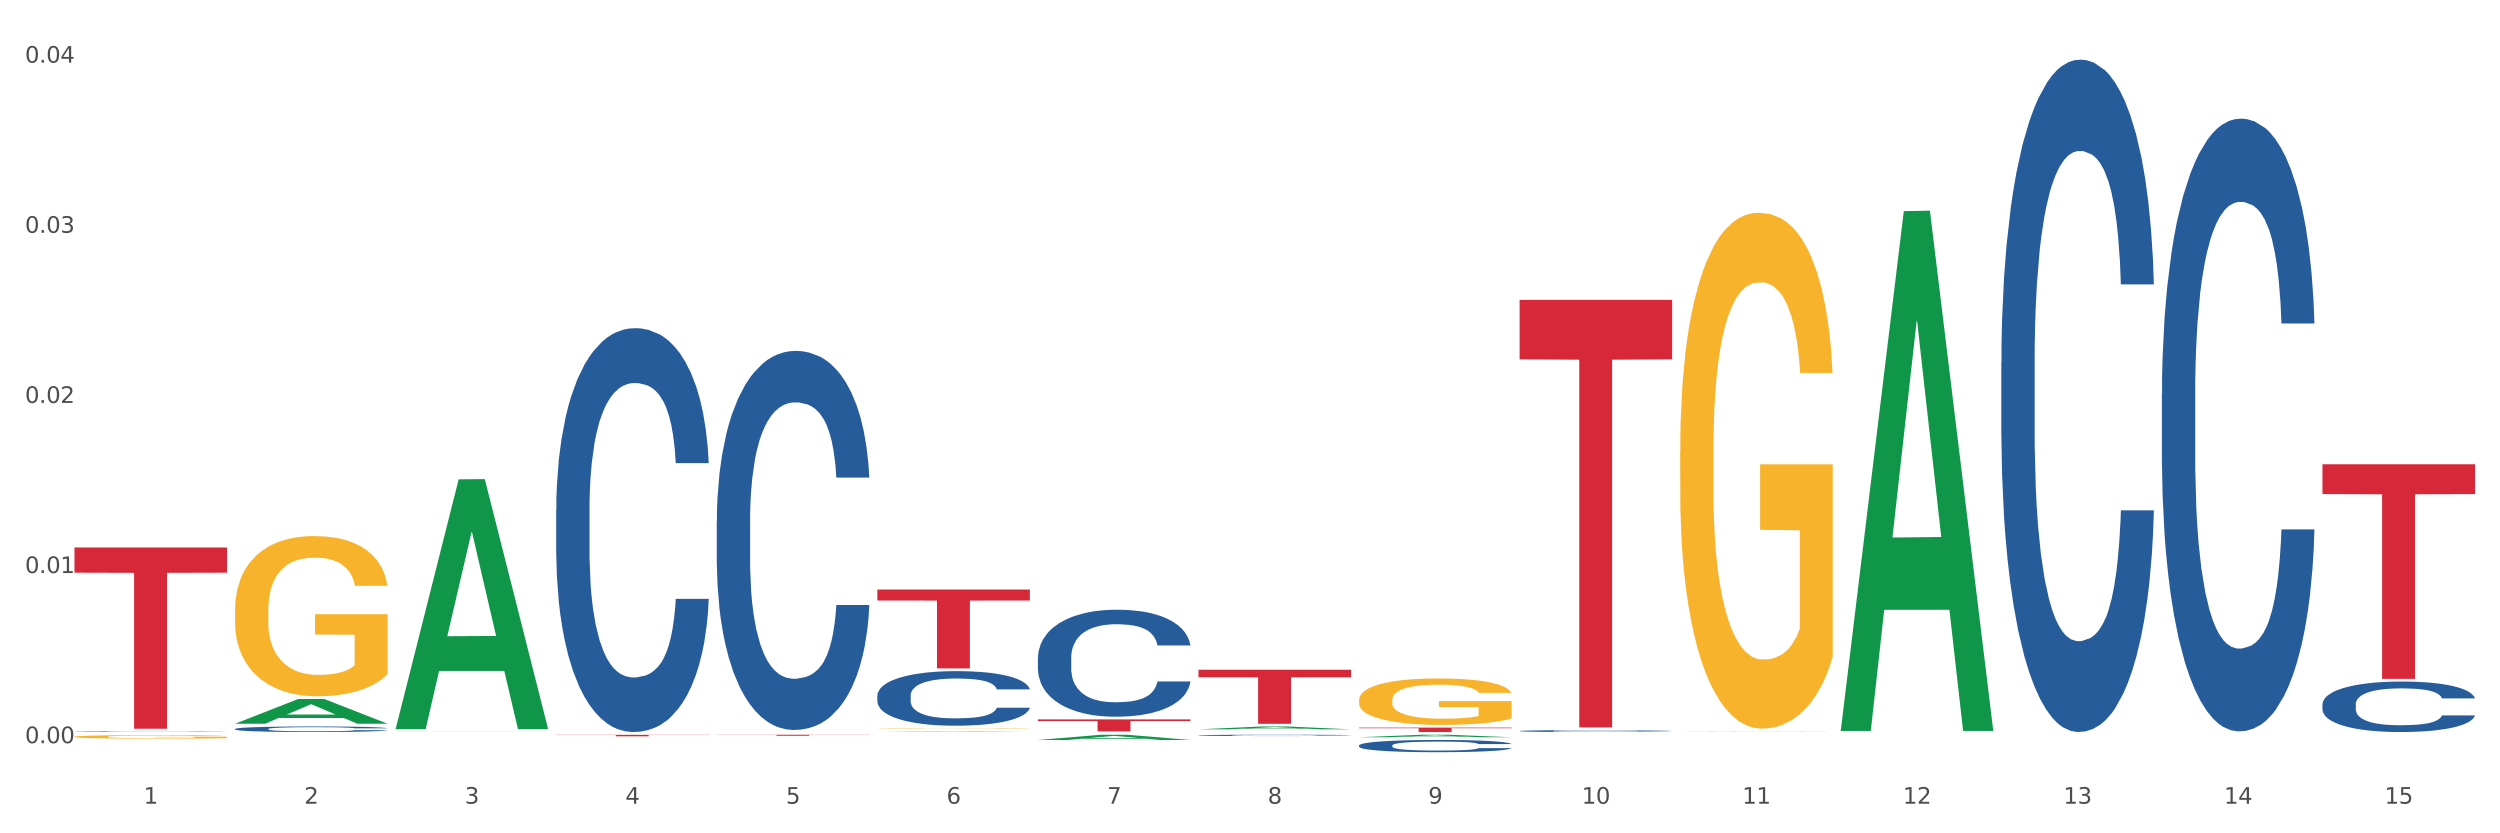 <?xml version="1.0" encoding="utf-8" standalone="no"?>
<!DOCTYPE svg PUBLIC "-//W3C//DTD SVG 1.1//EN"
  "http://www.w3.org/Graphics/SVG/1.1/DTD/svg11.dtd">
<svg xmlns:xlink="http://www.w3.org/1999/xlink" width="1080pt" height="360pt" viewBox="0 0 1080 360" xmlns="http://www.w3.org/2000/svg" version="1.1">
 <rect x="0" y="0" width="1080" height="360" fill="#333333" stroke="none"/>
 <defs>
  <style type="text/css">*{stroke-linejoin: round; stroke-linecap: butt}</style>
 </defs>
 <g id="figure_1">
  <g id="patch_1">
   <path d="M 0 360 
L 1080 360 
L 1080 0 
L 0 0 
z
" style="fill: #ffffff; stroke: #ffffff; stroke-linejoin: miter"/>
  </g>
  <g id="axes_1">
   <g id="matplotlib.axis_1">
    <g id="xtick_1">
     <g id="text_1">
      <!-- 1 -->
      <g style="fill: #4d4d4d" transform="translate(62.07 347.204) scale(0.096 -0.096)">
       <defs>
        <path id="DejaVuSans-31" d="M 794 531 
L 1825 531 
L 1825 4091 
L 703 3866 
L 703 4441 
L 1819 4666 
L 2450 4666 
L 2450 531 
L 3481 531 
L 3481 0 
L 794 0 
L 794 531 
z
" transform="scale(0.016)"/>
       </defs>
       <use xlink:href="#DejaVuSans-31"/>
      </g>
     </g>
    </g>
    <g id="xtick_2">
     <g id="text_2">
      <!-- 2 -->
      <g style="fill: #4d4d4d" transform="translate(131.436 347.204) scale(0.096 -0.096)">
       <defs>
        <path id="DejaVuSans-32" d="M 1228 531 
L 3431 531 
L 3431 0 
L 469 0 
L 469 531 
Q 828 903 1448 1529 
Q 2069 2156 2228 2338 
Q 2531 2678 2651 2914 
Q 2772 3150 2772 3378 
Q 2772 3750 2511 3984 
Q 2250 4219 1831 4219 
Q 1534 4219 1204 4116 
Q 875 4013 500 3803 
L 500 4441 
Q 881 4594 1212 4672 
Q 1544 4750 1819 4750 
Q 2544 4750 2975 4387 
Q 3406 4025 3406 3419 
Q 3406 3131 3298 2873 
Q 3191 2616 2906 2266 
Q 2828 2175 2409 1742 
Q 1991 1309 1228 531 
z
" transform="scale(0.016)"/>
       </defs>
       <use xlink:href="#DejaVuSans-32"/>
      </g>
     </g>
    </g>
    <g id="xtick_3">
     <g id="text_3">
      <!-- 3 -->
      <g style="fill: #4d4d4d" transform="translate(200.802 347.204) scale(0.096 -0.096)">
       <defs>
        <path id="DejaVuSans-33" d="M 2597 2516 
Q 3050 2419 3304 2112 
Q 3559 1806 3559 1356 
Q 3559 666 3084 287 
Q 2609 -91 1734 -91 
Q 1441 -91 1130 -33 
Q 819 25 488 141 
L 488 750 
Q 750 597 1062 519 
Q 1375 441 1716 441 
Q 2309 441 2620 675 
Q 2931 909 2931 1356 
Q 2931 1769 2642 2001 
Q 2353 2234 1838 2234 
L 1294 2234 
L 1294 2753 
L 1863 2753 
Q 2328 2753 2575 2939 
Q 2822 3125 2822 3475 
Q 2822 3834 2567 4026 
Q 2313 4219 1838 4219 
Q 1578 4219 1281 4162 
Q 984 4106 628 3988 
L 628 4550 
Q 988 4650 1302 4700 
Q 1616 4750 1894 4750 
Q 2613 4750 3031 4423 
Q 3450 4097 3450 3541 
Q 3450 3153 3228 2886 
Q 3006 2619 2597 2516 
z
" transform="scale(0.016)"/>
       </defs>
       <use xlink:href="#DejaVuSans-33"/>
      </g>
     </g>
    </g>
    <g id="xtick_4">
     <g id="text_4">
      <!-- 4 -->
      <g style="fill: #4d4d4d" transform="translate(270.169 347.204) scale(0.096 -0.096)">
       <defs>
        <path id="DejaVuSans-34" d="M 2419 4116 
L 825 1625 
L 2419 1625 
L 2419 4116 
z
M 2253 4666 
L 3047 4666 
L 3047 1625 
L 3713 1625 
L 3713 1100 
L 3047 1100 
L 3047 0 
L 2419 0 
L 2419 1100 
L 313 1100 
L 313 1709 
L 2253 4666 
z
" transform="scale(0.016)"/>
       </defs>
       <use xlink:href="#DejaVuSans-34"/>
      </g>
     </g>
    </g>
    <g id="xtick_5">
     <g id="text_5">
      <!-- 5 -->
      <g style="fill: #4d4d4d" transform="translate(339.535 347.204) scale(0.096 -0.096)">
       <defs>
        <path id="DejaVuSans-35" d="M 691 4666 
L 3169 4666 
L 3169 4134 
L 1269 4134 
L 1269 2991 
Q 1406 3038 1543 3061 
Q 1681 3084 1819 3084 
Q 2600 3084 3056 2656 
Q 3513 2228 3513 1497 
Q 3513 744 3044 326 
Q 2575 -91 1722 -91 
Q 1428 -91 1123 -41 
Q 819 9 494 109 
L 494 744 
Q 775 591 1075 516 
Q 1375 441 1709 441 
Q 2250 441 2565 725 
Q 2881 1009 2881 1497 
Q 2881 1984 2565 2268 
Q 2250 2553 1709 2553 
Q 1456 2553 1204 2497 
Q 953 2441 691 2322 
L 691 4666 
z
" transform="scale(0.016)"/>
       </defs>
       <use xlink:href="#DejaVuSans-35"/>
      </g>
     </g>
    </g>
    <g id="xtick_6">
     <g id="text_6">
      <!-- 6 -->
      <g style="fill: #4d4d4d" transform="translate(408.901 347.204) scale(0.096 -0.096)">
       <defs>
        <path id="DejaVuSans-36" d="M 2113 2584 
Q 1688 2584 1439 2293 
Q 1191 2003 1191 1497 
Q 1191 994 1439 701 
Q 1688 409 2113 409 
Q 2538 409 2786 701 
Q 3034 994 3034 1497 
Q 3034 2003 2786 2293 
Q 2538 2584 2113 2584 
z
M 3366 4563 
L 3366 3988 
Q 3128 4100 2886 4159 
Q 2644 4219 2406 4219 
Q 1781 4219 1451 3797 
Q 1122 3375 1075 2522 
Q 1259 2794 1537 2939 
Q 1816 3084 2150 3084 
Q 2853 3084 3261 2657 
Q 3669 2231 3669 1497 
Q 3669 778 3244 343 
Q 2819 -91 2113 -91 
Q 1303 -91 875 529 
Q 447 1150 447 2328 
Q 447 3434 972 4092 
Q 1497 4750 2381 4750 
Q 2619 4750 2861 4703 
Q 3103 4656 3366 4563 
z
" transform="scale(0.016)"/>
       </defs>
       <use xlink:href="#DejaVuSans-36"/>
      </g>
     </g>
    </g>
    <g id="xtick_7">
     <g id="text_7">
      <!-- 7 -->
      <g style="fill: #4d4d4d" transform="translate(478.267 347.204) scale(0.096 -0.096)">
       <defs>
        <path id="DejaVuSans-37" d="M 525 4666 
L 3525 4666 
L 3525 4397 
L 1831 0 
L 1172 0 
L 2766 4134 
L 525 4134 
L 525 4666 
z
" transform="scale(0.016)"/>
       </defs>
       <use xlink:href="#DejaVuSans-37"/>
      </g>
     </g>
    </g>
    <g id="xtick_8">
     <g id="text_8">
      <!-- 8 -->
      <g style="fill: #4d4d4d" transform="translate(547.634 347.204) scale(0.096 -0.096)">
       <defs>
        <path id="DejaVuSans-38" d="M 2034 2216 
Q 1584 2216 1326 1975 
Q 1069 1734 1069 1313 
Q 1069 891 1326 650 
Q 1584 409 2034 409 
Q 2484 409 2743 651 
Q 3003 894 3003 1313 
Q 3003 1734 2745 1975 
Q 2488 2216 2034 2216 
z
M 1403 2484 
Q 997 2584 770 2862 
Q 544 3141 544 3541 
Q 544 4100 942 4425 
Q 1341 4750 2034 4750 
Q 2731 4750 3128 4425 
Q 3525 4100 3525 3541 
Q 3525 3141 3298 2862 
Q 3072 2584 2669 2484 
Q 3125 2378 3379 2068 
Q 3634 1759 3634 1313 
Q 3634 634 3220 271 
Q 2806 -91 2034 -91 
Q 1263 -91 848 271 
Q 434 634 434 1313 
Q 434 1759 690 2068 
Q 947 2378 1403 2484 
z
M 1172 3481 
Q 1172 3119 1398 2916 
Q 1625 2713 2034 2713 
Q 2441 2713 2670 2916 
Q 2900 3119 2900 3481 
Q 2900 3844 2670 4047 
Q 2441 4250 2034 4250 
Q 1625 4250 1398 4047 
Q 1172 3844 1172 3481 
z
" transform="scale(0.016)"/>
       </defs>
       <use xlink:href="#DejaVuSans-38"/>
      </g>
     </g>
    </g>
    <g id="xtick_9">
     <g id="text_9">
      <!-- 9 -->
      <g style="fill: #4d4d4d" transform="translate(617 347.204) scale(0.096 -0.096)">
       <defs>
        <path id="DejaVuSans-39" d="M 703 97 
L 703 672 
Q 941 559 1184 500 
Q 1428 441 1663 441 
Q 2288 441 2617 861 
Q 2947 1281 2994 2138 
Q 2813 1869 2534 1725 
Q 2256 1581 1919 1581 
Q 1219 1581 811 2004 
Q 403 2428 403 3163 
Q 403 3881 828 4315 
Q 1253 4750 1959 4750 
Q 2769 4750 3195 4129 
Q 3622 3509 3622 2328 
Q 3622 1225 3098 567 
Q 2575 -91 1691 -91 
Q 1453 -91 1209 -44 
Q 966 3 703 97 
z
M 1959 2075 
Q 2384 2075 2632 2365 
Q 2881 2656 2881 3163 
Q 2881 3666 2632 3958 
Q 2384 4250 1959 4250 
Q 1534 4250 1286 3958 
Q 1038 3666 1038 3163 
Q 1038 2656 1286 2365 
Q 1534 2075 1959 2075 
z
" transform="scale(0.016)"/>
       </defs>
       <use xlink:href="#DejaVuSans-39"/>
      </g>
     </g>
    </g>
    <g id="xtick_10">
     <g id="text_10">
      <!-- 10 -->
      <g style="fill: #4d4d4d" transform="translate(683.312 347.204) scale(0.096 -0.096)">
       <defs>
        <path id="DejaVuSans-30" d="M 2034 4250 
Q 1547 4250 1301 3770 
Q 1056 3291 1056 2328 
Q 1056 1369 1301 889 
Q 1547 409 2034 409 
Q 2525 409 2770 889 
Q 3016 1369 3016 2328 
Q 3016 3291 2770 3770 
Q 2525 4250 2034 4250 
z
M 2034 4750 
Q 2819 4750 3233 4129 
Q 3647 3509 3647 2328 
Q 3647 1150 3233 529 
Q 2819 -91 2034 -91 
Q 1250 -91 836 529 
Q 422 1150 422 2328 
Q 422 3509 836 4129 
Q 1250 4750 2034 4750 
z
" transform="scale(0.016)"/>
       </defs>
       <use xlink:href="#DejaVuSans-31"/>
       <use xlink:href="#DejaVuSans-30" transform="translate(63.623 0)"/>
      </g>
     </g>
    </g>
    <g id="xtick_11">
     <g id="text_11">
      <!-- 11 -->
      <g style="fill: #4d4d4d" transform="translate(752.678 347.204) scale(0.096 -0.096)">
       <use xlink:href="#DejaVuSans-31"/>
       <use xlink:href="#DejaVuSans-31" transform="translate(63.623 0)"/>
      </g>
     </g>
    </g>
    <g id="xtick_12">
     <g id="text_12">
      <!-- 12 -->
      <g style="fill: #4d4d4d" transform="translate(822.044 347.204) scale(0.096 -0.096)">
       <use xlink:href="#DejaVuSans-31"/>
       <use xlink:href="#DejaVuSans-32" transform="translate(63.623 0)"/>
      </g>
     </g>
    </g>
    <g id="xtick_13">
     <g id="text_13">
      <!-- 13 -->
      <g style="fill: #4d4d4d" transform="translate(891.411 347.204) scale(0.096 -0.096)">
       <use xlink:href="#DejaVuSans-31"/>
       <use xlink:href="#DejaVuSans-33" transform="translate(63.623 0)"/>
      </g>
     </g>
    </g>
    <g id="xtick_14">
     <g id="text_14">
      <!-- 14 -->
      <g style="fill: #4d4d4d" transform="translate(960.777 347.204) scale(0.096 -0.096)">
       <use xlink:href="#DejaVuSans-31"/>
       <use xlink:href="#DejaVuSans-34" transform="translate(63.623 0)"/>
      </g>
     </g>
    </g>
    <g id="xtick_15">
     <g id="text_15">
      <!-- 15 -->
      <g style="fill: #4d4d4d" transform="translate(1030.143 347.204) scale(0.096 -0.096)">
       <use xlink:href="#DejaVuSans-31"/>
       <use xlink:href="#DejaVuSans-35" transform="translate(63.623 0)"/>
      </g>
     </g>
    </g>
    <g id="xtick_16"/>
    <g id="xtick_17"/>
    <g id="xtick_18"/>
    <g id="xtick_19"/>
    <g id="xtick_20"/>
    <g id="xtick_21"/>
    <g id="xtick_22"/>
    <g id="xtick_23"/>
    <g id="xtick_24"/>
    <g id="xtick_25"/>
    <g id="xtick_26"/>
    <g id="xtick_27"/>
    <g id="xtick_28"/>
    <g id="xtick_29"/>
   </g>
   <g id="matplotlib.axis_2">
    <g id="ytick_1">
     <g id="text_16">
      <!-- 0.00 -->
      <g style="fill: #4d4d4d" transform="translate(10.8 321.052) scale(0.096 -0.096)">
       <defs>
        <path id="DejaVuSans-2e" d="M 684 794 
L 1344 794 
L 1344 0 
L 684 0 
L 684 794 
z
" transform="scale(0.016)"/>
       </defs>
       <use xlink:href="#DejaVuSans-30"/>
       <use xlink:href="#DejaVuSans-2e" transform="translate(63.623 0)"/>
       <use xlink:href="#DejaVuSans-30" transform="translate(95.41 0)"/>
       <use xlink:href="#DejaVuSans-30" transform="translate(159.033 0)"/>
      </g>
     </g>
    </g>
    <g id="ytick_2">
     <g id="text_17">
      <!-- 0.01 -->
      <g style="fill: #4d4d4d" transform="translate(10.8 247.558) scale(0.096 -0.096)">
       <use xlink:href="#DejaVuSans-30"/>
       <use xlink:href="#DejaVuSans-2e" transform="translate(63.623 0)"/>
       <use xlink:href="#DejaVuSans-30" transform="translate(95.41 0)"/>
       <use xlink:href="#DejaVuSans-31" transform="translate(159.033 0)"/>
      </g>
     </g>
    </g>
    <g id="ytick_3">
     <g id="text_18">
      <!-- 0.02 -->
      <g style="fill: #4d4d4d" transform="translate(10.8 174.065) scale(0.096 -0.096)">
       <use xlink:href="#DejaVuSans-30"/>
       <use xlink:href="#DejaVuSans-2e" transform="translate(63.623 0)"/>
       <use xlink:href="#DejaVuSans-30" transform="translate(95.41 0)"/>
       <use xlink:href="#DejaVuSans-32" transform="translate(159.033 0)"/>
      </g>
     </g>
    </g>
    <g id="ytick_4">
     <g id="text_19">
      <!-- 0.03 -->
      <g style="fill: #4d4d4d" transform="translate(10.8 100.572) scale(0.096 -0.096)">
       <use xlink:href="#DejaVuSans-30"/>
       <use xlink:href="#DejaVuSans-2e" transform="translate(63.623 0)"/>
       <use xlink:href="#DejaVuSans-30" transform="translate(95.41 0)"/>
       <use xlink:href="#DejaVuSans-33" transform="translate(159.033 0)"/>
      </g>
     </g>
    </g>
    <g id="ytick_5">
     <g id="text_20">
      <!-- 0.04 -->
      <g style="fill: #4d4d4d" transform="translate(10.8 27.078) scale(0.096 -0.096)">
       <use xlink:href="#DejaVuSans-30"/>
       <use xlink:href="#DejaVuSans-2e" transform="translate(63.623 0)"/>
       <use xlink:href="#DejaVuSans-30" transform="translate(95.41 0)"/>
       <use xlink:href="#DejaVuSans-34" transform="translate(159.033 0)"/>
      </g>
     </g>
    </g>
    <g id="ytick_6"/>
    <g id="ytick_7"/>
    <g id="ytick_8"/>
    <g id="ytick_9"/>
   </g>
   <g id="PolyCollection_1">
    <path d="M 101.541 312.643 
L 101.609 312.633 
L 128.784 301.98 
L 140.061 301.97 
L 167.439 312.663 
L 154.395 312.663 
L 148.485 310.173 
L 120.427 310.173 
L 120.224 310.213 
L 114.517 312.663 
L 101.541 312.663 
L 101.541 312.643 
L 123.96 308.687 
L 144.952 308.677 
L 134.558 304.249 
L 134.422 304.229 
L 134.286 304.259 
L 123.892 308.677 
L 123.96 308.687 
L 101.541 312.643 
z
" clip-path="url(#p6f47a753f7)" style="fill: #109648"/>
    <path d="M 587.105 314.326 
L 653.003 314.326 
L 653.003 314.592 
L 627.081 314.593 
L 627.081 316.238 
L 612.871 316.238 
L 612.871 314.593 
L 587.105 314.592 
L 587.105 314.328 
L 587.105 314.326 
z
" clip-path="url(#p6f47a753f7)" style="fill: #d62839"/>
    <path d="M 517.739 289.333 
L 583.636 289.333 
L 583.636 292.577 
L 557.715 292.599 
L 557.715 312.676 
L 543.504 312.676 
L 543.504 292.599 
L 517.739 292.577 
L 517.739 289.355 
L 517.739 289.333 
z
" clip-path="url(#p6f47a753f7)" style="fill: #d62839"/>
    <path d="M 448.372 310.783 
L 514.27 310.783 
L 514.27 311.503 
L 488.348 311.508 
L 488.348 315.965 
L 474.138 315.965 
L 474.138 311.508 
L 448.372 311.503 
L 448.372 310.788 
L 448.372 310.783 
z
" clip-path="url(#p6f47a753f7)" style="fill: #d62839"/>
    <path d="M 379.006 254.683 
L 444.904 254.683 
L 444.904 259.419 
L 418.982 259.451 
L 418.982 288.762 
L 404.772 288.762 
L 404.772 259.451 
L 379.006 259.419 
L 379.006 254.715 
L 379.006 254.683 
z
" clip-path="url(#p6f47a753f7)" style="fill: #d62839"/>
    <path d="M 309.64 317.404 
L 375.538 317.404 
L 375.538 317.467 
L 349.616 317.467 
L 349.616 317.852 
L 335.406 317.852 
L 335.406 317.467 
L 309.64 317.467 
L 309.64 317.405 
L 309.64 317.404 
z
" clip-path="url(#p6f47a753f7)" style="fill: #d62839"/>
    <path d="M 240.274 317.449 
L 306.172 317.449 
L 306.172 317.538 
L 280.25 317.539 
L 280.25 318.088 
L 266.039 318.088 
L 266.039 317.539 
L 240.274 317.538 
L 240.274 317.45 
L 240.274 317.449 
z
" clip-path="url(#p6f47a753f7)" style="fill: #d62839"/>
    <path d="M 32.175 236.512 
L 98.073 236.512 
L 98.073 247.394 
L 72.151 247.467 
L 72.151 314.818 
L 57.941 314.818 
L 57.941 247.467 
L 32.175 247.394 
L 32.175 236.585 
L 32.175 236.512 
z
" clip-path="url(#p6f47a753f7)" style="fill: #d62839"/>
    <path d="M 32.175 316.098 
L 32.253 316.098 
L 32.253 316.092 
L 32.487 316.083 
L 33.343 316.067 
L 34.434 316.054 
L 36.303 316.04 
L 37.316 316.034 
L 38.64 316.027 
L 41.366 316.016 
L 44.482 316.007 
L 46.663 316.002 
L 48.299 315.999 
L 51.96 315.993 
L 54.063 315.991 
L 56.244 315.988 
L 58.114 315.987 
L 61.229 315.985 
L 63.722 315.985 
L 66.604 315.985 
L 69.019 315.985 
L 72.212 315.986 
L 76.886 315.988 
L 78.677 315.99 
L 81.092 315.993 
L 83.585 315.997 
L 85.61 316 
L 87.947 316.006 
L 90.361 316.013 
L 92.698 316.021 
L 94.334 316.029 
L 95.658 316.038 
L 96.827 316.048 
L 97.683 316.06 
L 98.073 316.069 
L 83.818 316.069 
L 83.429 316.061 
L 82.65 316.051 
L 81.871 316.045 
L 81.014 316.04 
L 79.69 316.034 
L 78.522 316.031 
L 76.574 316.026 
L 74.783 316.023 
L 73.303 316.022 
L 71.511 316.02 
L 67.694 316.019 
L 64.968 316.019 
L 63.255 316.019 
L 61.151 316.021 
L 59.36 316.022 
L 57.257 316.025 
L 55.621 316.028 
L 53.985 316.032 
L 53.05 316.035 
L 51.648 316.04 
L 50.714 316.044 
L 49.467 316.051 
L 48.766 316.056 
L 47.52 316.069 
L 46.975 316.079 
L 46.741 316.086 
L 46.585 316.093 
L 46.585 316.129 
L 47.053 316.146 
L 47.442 316.153 
L 48.065 316.16 
L 49.234 316.171 
L 50.947 316.181 
L 52.739 316.188 
L 54.219 316.192 
L 55.621 316.195 
L 57.023 316.198 
L 58.737 316.2 
L 60.139 316.202 
L 62.242 316.203 
L 64.734 316.204 
L 66.682 316.204 
L 70.654 316.202 
L 72.446 316.201 
L 74.16 316.2 
L 76.029 316.197 
L 77.509 316.194 
L 78.366 316.192 
L 79.768 316.188 
L 80.858 316.183 
L 81.793 316.178 
L 82.416 316.173 
L 83.117 316.166 
L 83.663 316.159 
L 83.818 316.154 
L 98.073 316.154 
L 97.761 316.163 
L 97.216 316.171 
L 96.126 316.182 
L 95.269 316.188 
L 93.945 316.196 
L 92.542 316.202 
L 90.595 316.209 
L 88.804 316.215 
L 86.934 316.219 
L 84.909 316.223 
L 81.248 316.229 
L 79.924 316.231 
L 77.12 316.233 
L 74.939 316.235 
L 71.745 316.237 
L 68.473 316.238 
L 65.046 316.238 
L 62.008 316.237 
L 58.659 316.236 
L 56.556 316.235 
L 54.219 316.233 
L 51.493 316.229 
L 48.922 316.225 
L 46.507 316.221 
L 44.248 316.215 
L 42.145 316.209 
L 39.419 316.199 
L 37.394 316.19 
L 35.914 316.181 
L 34.901 316.173 
L 33.889 316.163 
L 33.343 316.157 
L 32.487 316.14 
L 32.175 316.125 
L 32.175 316.098 
z
" clip-path="url(#p6f47a753f7)" style="fill: #255c99"/>
    <path d="M 101.541 314.912 
L 101.619 314.91 
L 101.619 314.848 
L 101.853 314.764 
L 102.71 314.61 
L 103.8 314.494 
L 105.67 314.358 
L 106.682 314.3 
L 108.006 314.237 
L 110.733 314.133 
L 113.848 314.045 
L 116.029 313.997 
L 117.665 313.966 
L 121.326 313.911 
L 123.429 313.887 
L 125.61 313.867 
L 127.48 313.854 
L 130.595 313.839 
L 133.088 313.832 
L 135.97 313.83 
L 138.385 313.832 
L 141.578 313.841 
L 146.252 313.867 
L 148.044 313.883 
L 150.458 313.909 
L 152.951 313.944 
L 154.976 313.979 
L 157.313 314.03 
L 159.728 314.096 
L 162.064 314.179 
L 163.7 314.256 
L 165.024 314.338 
L 166.193 314.437 
L 167.05 314.545 
L 167.439 314.635 
L 153.185 314.635 
L 152.795 314.553 
L 152.016 314.465 
L 151.237 314.406 
L 150.38 314.358 
L 149.056 314.303 
L 147.888 314.267 
L 145.941 314.226 
L 144.149 314.199 
L 142.669 314.184 
L 140.877 314.171 
L 137.061 314.157 
L 134.334 314.157 
L 132.621 314.162 
L 130.518 314.173 
L 128.726 314.188 
L 126.623 314.215 
L 124.987 314.243 
L 123.351 314.281 
L 122.417 314.307 
L 121.015 314.355 
L 120.08 314.395 
L 118.834 314.463 
L 118.133 314.512 
L 116.886 314.637 
L 116.341 314.729 
L 116.107 314.793 
L 115.952 314.863 
L 115.952 315.206 
L 116.419 315.36 
L 116.808 315.426 
L 117.431 315.501 
L 118.6 315.598 
L 120.314 315.692 
L 122.105 315.761 
L 123.585 315.802 
L 124.987 315.833 
L 126.389 315.857 
L 128.103 315.879 
L 129.505 315.893 
L 131.608 315.906 
L 134.101 315.912 
L 136.048 315.912 
L 140.021 315.901 
L 141.812 315.89 
L 143.526 315.875 
L 145.395 315.851 
L 146.875 315.824 
L 147.732 315.805 
L 149.134 315.763 
L 150.225 315.719 
L 151.159 315.668 
L 151.783 315.624 
L 152.484 315.558 
L 153.029 315.484 
L 153.185 315.444 
L 167.439 315.444 
L 167.128 315.523 
L 166.582 315.6 
L 165.492 315.703 
L 164.635 315.763 
L 163.311 315.835 
L 161.909 315.897 
L 159.961 315.965 
L 158.17 316.016 
L 156.3 316.06 
L 154.275 316.099 
L 150.614 316.154 
L 149.29 316.17 
L 146.486 316.196 
L 144.305 316.212 
L 141.111 316.227 
L 137.84 316.236 
L 134.412 316.238 
L 131.374 316.233 
L 128.025 316.22 
L 125.922 316.207 
L 123.585 316.187 
L 120.859 316.157 
L 118.288 316.119 
L 115.874 316.075 
L 113.615 316.025 
L 111.512 315.967 
L 108.785 315.873 
L 106.76 315.78 
L 105.28 315.695 
L 104.267 315.622 
L 103.255 315.53 
L 102.71 315.466 
L 101.853 315.312 
L 101.541 315.169 
L 101.541 314.912 
z
" clip-path="url(#p6f47a753f7)" style="fill: #255c99"/>
    <path d="M 170.907 316.204 
L 170.985 316.204 
L 170.985 316.203 
L 171.219 316.201 
L 172.076 316.197 
L 173.166 316.194 
L 175.036 316.19 
L 176.048 316.189 
L 177.373 316.187 
L 180.099 316.185 
L 183.215 316.182 
L 185.396 316.181 
L 187.031 316.18 
L 190.692 316.179 
L 192.796 316.178 
L 194.977 316.178 
L 196.846 316.177 
L 199.962 316.177 
L 202.454 316.177 
L 205.336 316.177 
L 207.751 316.177 
L 210.945 316.177 
L 215.618 316.178 
L 217.41 316.178 
L 219.825 316.179 
L 222.317 316.18 
L 224.342 316.181 
L 226.679 316.182 
L 229.094 316.184 
L 231.431 316.186 
L 233.066 316.188 
L 234.391 316.19 
L 235.559 316.192 
L 236.416 316.195 
L 236.805 316.197 
L 222.551 316.197 
L 222.161 316.195 
L 221.382 316.193 
L 220.604 316.191 
L 219.747 316.19 
L 218.422 316.189 
L 217.254 316.188 
L 215.307 316.187 
L 213.515 316.186 
L 212.035 316.186 
L 210.244 316.186 
L 206.427 316.185 
L 203.701 316.185 
L 201.987 316.185 
L 199.884 316.186 
L 198.092 316.186 
L 195.989 316.187 
L 194.353 316.187 
L 192.718 316.188 
L 191.783 316.189 
L 190.381 316.19 
L 189.446 316.191 
L 188.2 316.193 
L 187.499 316.194 
L 186.252 316.197 
L 185.707 316.2 
L 185.474 316.201 
L 185.318 316.203 
L 185.318 316.212 
L 185.785 316.216 
L 186.175 316.217 
L 186.798 316.219 
L 187.966 316.222 
L 189.68 316.224 
L 191.471 316.226 
L 192.951 316.227 
L 194.353 316.228 
L 195.755 316.228 
L 197.469 316.229 
L 198.871 316.229 
L 200.974 316.229 
L 203.467 316.23 
L 205.414 316.23 
L 209.387 316.229 
L 211.178 316.229 
L 212.892 316.229 
L 214.761 316.228 
L 216.241 316.227 
L 217.098 316.227 
L 218.5 316.226 
L 219.591 316.225 
L 220.526 316.223 
L 221.149 316.222 
L 221.85 316.221 
L 222.395 316.219 
L 222.551 316.218 
L 236.805 316.218 
L 236.494 316.22 
L 235.949 316.222 
L 234.858 316.224 
L 234.001 316.226 
L 232.677 316.228 
L 231.275 316.229 
L 229.328 316.231 
L 227.536 316.232 
L 225.667 316.233 
L 223.641 316.234 
L 219.98 316.236 
L 218.656 316.236 
L 215.852 316.237 
L 213.671 316.237 
L 210.477 316.238 
L 207.206 316.238 
L 203.779 316.238 
L 200.741 316.238 
L 197.391 316.237 
L 195.288 316.237 
L 192.951 316.237 
L 190.225 316.236 
L 187.655 316.235 
L 185.24 316.234 
L 182.981 316.232 
L 180.878 316.231 
L 178.152 316.229 
L 176.126 316.226 
L 174.646 316.224 
L 173.634 316.222 
L 172.621 316.22 
L 172.076 316.218 
L 171.219 316.214 
L 170.907 316.211 
L 170.907 316.204 
z
" clip-path="url(#p6f47a753f7)" style="fill: #255c99"/>
    <path d="M 32.175 318.276 
L 32.253 318.275 
L 32.253 318.224 
L 32.408 318.181 
L 33.186 318.075 
L 34.353 317.988 
L 35.209 317.942 
L 36.065 317.904 
L 37.076 317.866 
L 38.321 317.827 
L 40.578 317.769 
L 41.978 317.74 
L 43.69 317.709 
L 46.802 317.664 
L 49.058 317.638 
L 51.392 317.617 
L 55.204 317.592 
L 57.694 317.581 
L 60.339 317.572 
L 63.529 317.567 
L 65.941 317.565 
L 71.231 317.57 
L 75.744 317.582 
L 77.922 317.592 
L 80.723 317.609 
L 82.201 317.62 
L 84.613 317.643 
L 87.103 317.672 
L 88.815 317.697 
L 91.382 317.745 
L 93.327 317.793 
L 95.116 317.852 
L 96.05 317.893 
L 96.75 317.931 
L 97.373 317.974 
L 97.995 318.043 
L 83.991 318.043 
L 83.446 317.994 
L 82.59 317.947 
L 81.346 317.903 
L 80.256 317.874 
L 78.389 317.839 
L 76.677 317.817 
L 74.888 317.8 
L 72.71 317.786 
L 70.998 317.779 
L 68.586 317.773 
L 63.84 317.775 
L 60.65 317.786 
L 58.472 317.8 
L 57.071 317.813 
L 55.827 317.827 
L 54.426 317.846 
L 52.792 317.876 
L 51.625 317.903 
L 50.458 317.936 
L 49.525 317.97 
L 48.669 318.009 
L 47.969 318.051 
L 47.424 318.095 
L 46.957 318.148 
L 46.568 318.237 
L 46.568 318.429 
L 46.724 318.473 
L 47.113 318.531 
L 47.58 318.574 
L 48.358 318.626 
L 49.058 318.661 
L 50.381 318.712 
L 51.859 318.754 
L 53.026 318.781 
L 54.193 318.803 
L 56.216 318.834 
L 58.472 318.859 
L 60.417 318.875 
L 63.062 318.889 
L 64.852 318.894 
L 66.408 318.897 
L 70.22 318.897 
L 72.943 318.893 
L 75.977 318.883 
L 78.311 318.871 
L 80.256 318.855 
L 82.435 318.83 
L 83.835 318.806 
L 83.835 318.512 
L 66.719 318.511 
L 66.719 318.316 
L 98.073 318.316 
L 98.073 318.889 
L 96.75 318.918 
L 95.272 318.945 
L 93.716 318.969 
L 91.382 318.998 
L 88.581 319.027 
L 86.091 319.046 
L 83.446 319.063 
L 80.334 319.079 
L 76.288 319.093 
L 73.799 319.098 
L 70.687 319.102 
L 67.03 319.104 
L 63.84 319.101 
L 60.728 319.094 
L 57.461 319.081 
L 54.271 319.063 
L 51.859 319.045 
L 49.447 319.022 
L 46.879 318.993 
L 44.857 318.965 
L 43.301 318.939 
L 41.589 318.907 
L 39.722 318.865 
L 38.321 318.827 
L 37.076 318.788 
L 35.754 318.737 
L 34.82 318.694 
L 33.887 318.639 
L 33.342 318.598 
L 32.72 318.535 
L 32.253 318.446 
L 32.175 318.276 
z
" clip-path="url(#p6f47a753f7)" style="fill: #f7b32b"/>
    <path d="M 656.471 129.552 
L 722.369 129.552 
L 722.369 155.219 
L 696.447 155.392 
L 696.447 314.249 
L 682.237 314.249 
L 682.237 155.392 
L 656.471 155.219 
L 656.471 129.725 
L 656.471 129.552 
z
" clip-path="url(#p6f47a753f7)" style="fill: #d62839"/>
    <path d="M 309.64 225.161 
L 309.718 225.011 
L 309.718 220.824 
L 309.951 215.141 
L 310.808 204.672 
L 311.899 196.746 
L 313.768 187.474 
L 314.781 183.586 
L 316.105 179.249 
L 318.831 172.22 
L 321.947 166.238 
L 324.128 162.948 
L 325.764 160.854 
L 329.425 157.116 
L 331.528 155.47 
L 333.709 154.125 
L 335.578 153.227 
L 338.694 152.18 
L 341.187 151.732 
L 344.069 151.582 
L 346.484 151.732 
L 349.677 152.33 
L 354.351 154.125 
L 356.142 155.171 
L 358.557 156.966 
L 361.05 159.359 
L 363.075 161.752 
L 365.412 165.191 
L 367.826 169.678 
L 370.163 175.361 
L 371.799 180.595 
L 373.123 186.128 
L 374.291 192.858 
L 375.148 200.186 
L 375.538 206.317 
L 361.283 206.317 
L 360.894 200.784 
L 360.115 194.802 
L 359.336 190.764 
L 358.479 187.474 
L 357.155 183.735 
L 355.987 181.343 
L 354.039 178.501 
L 352.248 176.707 
L 350.768 175.66 
L 348.976 174.762 
L 345.159 173.865 
L 342.433 173.865 
L 340.719 174.164 
L 338.616 174.912 
L 336.825 175.959 
L 334.722 177.753 
L 333.086 179.698 
L 331.45 182.24 
L 330.515 184.034 
L 329.113 187.325 
L 328.179 190.016 
L 326.932 194.652 
L 326.231 197.943 
L 324.985 206.467 
L 324.44 212.748 
L 324.206 217.085 
L 324.05 221.87 
L 324.05 245.2 
L 324.518 255.669 
L 324.907 260.155 
L 325.53 265.24 
L 326.699 271.82 
L 328.412 278.251 
L 330.204 282.887 
L 331.684 285.728 
L 333.086 287.822 
L 334.488 289.467 
L 336.202 290.962 
L 337.604 291.86 
L 339.707 292.757 
L 342.199 293.206 
L 344.147 293.206 
L 348.119 292.458 
L 349.911 291.71 
L 351.624 290.663 
L 353.494 289.018 
L 354.974 287.224 
L 355.831 285.878 
L 357.233 283.036 
L 358.323 280.045 
L 359.258 276.606 
L 359.881 273.615 
L 360.582 269.128 
L 361.127 264.043 
L 361.283 261.352 
L 375.538 261.352 
L 375.226 266.735 
L 374.681 271.97 
L 373.59 278.998 
L 372.734 283.036 
L 371.409 287.971 
L 370.007 292.159 
L 368.06 296.795 
L 366.268 300.234 
L 364.399 303.225 
L 362.374 305.917 
L 358.713 309.656 
L 357.389 310.703 
L 354.584 312.497 
L 352.403 313.544 
L 349.21 314.591 
L 345.938 315.189 
L 342.511 315.339 
L 339.473 315.04 
L 336.124 314.143 
L 334.021 313.245 
L 331.684 311.899 
L 328.957 309.806 
L 326.387 307.263 
L 323.972 304.272 
L 321.713 300.833 
L 319.61 296.944 
L 316.884 290.514 
L 314.859 284.233 
L 313.379 278.4 
L 312.366 273.465 
L 311.354 267.184 
L 310.808 262.847 
L 309.951 252.379 
L 309.64 242.658 
L 309.64 225.161 
z
" clip-path="url(#p6f47a753f7)" style="fill: #255c99"/>
    <path d="M 448.372 284.166 
L 448.45 284.124 
L 448.45 282.942 
L 448.684 281.338 
L 449.541 278.384 
L 450.631 276.147 
L 452.501 273.53 
L 453.513 272.432 
L 454.837 271.208 
L 457.564 269.225 
L 460.679 267.536 
L 462.861 266.608 
L 464.496 266.017 
L 468.157 264.962 
L 470.26 264.497 
L 472.441 264.118 
L 474.311 263.864 
L 477.427 263.569 
L 479.919 263.442 
L 482.801 263.4 
L 485.216 263.442 
L 488.41 263.611 
L 493.083 264.118 
L 494.875 264.413 
L 497.289 264.919 
L 499.782 265.595 
L 501.807 266.27 
L 504.144 267.241 
L 506.559 268.507 
L 508.896 270.111 
L 510.531 271.588 
L 511.856 273.15 
L 513.024 275.049 
L 513.881 277.117 
L 514.27 278.848 
L 500.016 278.848 
L 499.626 277.286 
L 498.847 275.598 
L 498.068 274.458 
L 497.212 273.53 
L 495.887 272.475 
L 494.719 271.799 
L 492.772 270.997 
L 490.98 270.491 
L 489.5 270.195 
L 487.709 269.942 
L 483.892 269.689 
L 481.165 269.689 
L 479.452 269.773 
L 477.349 269.984 
L 475.557 270.28 
L 473.454 270.786 
L 471.818 271.335 
L 470.183 272.052 
L 469.248 272.559 
L 467.846 273.487 
L 466.911 274.247 
L 465.665 275.556 
L 464.964 276.484 
L 463.717 278.89 
L 463.172 280.663 
L 462.938 281.887 
L 462.783 283.237 
L 462.783 289.822 
L 463.25 292.776 
L 463.639 294.042 
L 464.263 295.477 
L 465.431 297.335 
L 467.145 299.149 
L 468.936 300.458 
L 470.416 301.26 
L 471.818 301.851 
L 473.22 302.315 
L 474.934 302.737 
L 476.336 302.99 
L 478.439 303.244 
L 480.932 303.37 
L 482.879 303.37 
L 486.852 303.159 
L 488.643 302.948 
L 490.357 302.653 
L 492.226 302.188 
L 493.706 301.682 
L 494.563 301.302 
L 495.965 300.5 
L 497.056 299.656 
L 497.99 298.685 
L 498.614 297.841 
L 499.315 296.575 
L 499.86 295.14 
L 500.016 294.38 
L 514.27 294.38 
L 513.959 295.899 
L 513.413 297.377 
L 512.323 299.36 
L 511.466 300.5 
L 510.142 301.893 
L 508.74 303.075 
L 506.792 304.383 
L 505.001 305.354 
L 503.131 306.198 
L 501.106 306.958 
L 497.445 308.013 
L 496.121 308.308 
L 493.317 308.815 
L 491.136 309.11 
L 487.942 309.406 
L 484.671 309.575 
L 481.243 309.617 
L 478.206 309.532 
L 474.856 309.279 
L 472.753 309.026 
L 470.416 308.646 
L 467.69 308.055 
L 465.119 307.338 
L 462.705 306.493 
L 460.446 305.523 
L 458.343 304.425 
L 455.616 302.61 
L 453.591 300.838 
L 452.111 299.192 
L 451.099 297.799 
L 450.086 296.026 
L 449.541 294.802 
L 448.684 291.848 
L 448.372 289.104 
L 448.372 284.166 
z
" clip-path="url(#p6f47a753f7)" style="fill: #255c99"/>
    <path d="M 517.739 317.661 
L 517.816 317.66 
L 517.816 317.646 
L 518.05 317.626 
L 518.907 317.589 
L 519.997 317.562 
L 521.867 317.529 
L 522.88 317.516 
L 524.204 317.501 
L 526.93 317.476 
L 530.046 317.455 
L 532.227 317.444 
L 533.863 317.437 
L 537.523 317.424 
L 539.627 317.418 
L 541.808 317.413 
L 543.677 317.41 
L 546.793 317.407 
L 549.285 317.405 
L 552.167 317.404 
L 554.582 317.405 
L 557.776 317.407 
L 562.449 317.413 
L 564.241 317.417 
L 566.656 317.423 
L 569.148 317.432 
L 571.173 317.44 
L 573.51 317.452 
L 575.925 317.467 
L 578.262 317.487 
L 579.898 317.505 
L 581.222 317.525 
L 582.39 317.548 
L 583.247 317.574 
L 583.636 317.595 
L 569.382 317.595 
L 568.992 317.576 
L 568.214 317.555 
L 567.435 317.541 
L 566.578 317.529 
L 565.254 317.516 
L 564.085 317.508 
L 562.138 317.498 
L 560.346 317.492 
L 558.866 317.488 
L 557.075 317.485 
L 553.258 317.482 
L 550.532 317.482 
L 548.818 317.483 
L 546.715 317.486 
L 544.923 317.489 
L 542.82 317.496 
L 541.184 317.502 
L 539.549 317.511 
L 538.614 317.517 
L 537.212 317.529 
L 536.277 317.538 
L 535.031 317.554 
L 534.33 317.566 
L 533.084 317.596 
L 532.538 317.617 
L 532.305 317.633 
L 532.149 317.649 
L 532.149 317.73 
L 532.616 317.767 
L 533.006 317.782 
L 533.629 317.8 
L 534.797 317.823 
L 536.511 317.845 
L 538.302 317.862 
L 539.782 317.871 
L 541.184 317.879 
L 542.587 317.884 
L 544.3 317.89 
L 545.702 317.893 
L 547.805 317.896 
L 550.298 317.897 
L 552.245 317.897 
L 556.218 317.895 
L 558.009 317.892 
L 559.723 317.889 
L 561.593 317.883 
L 563.073 317.877 
L 563.929 317.872 
L 565.331 317.862 
L 566.422 317.852 
L 567.357 317.84 
L 567.98 317.829 
L 568.681 317.814 
L 569.226 317.796 
L 569.382 317.787 
L 583.636 317.787 
L 583.325 317.805 
L 582.78 317.824 
L 581.689 317.848 
L 580.832 317.862 
L 579.508 317.879 
L 578.106 317.894 
L 576.159 317.91 
L 574.367 317.922 
L 572.498 317.932 
L 570.472 317.942 
L 566.811 317.955 
L 565.487 317.958 
L 562.683 317.965 
L 560.502 317.968 
L 557.308 317.972 
L 554.037 317.974 
L 550.61 317.975 
L 547.572 317.974 
L 544.222 317.97 
L 542.119 317.967 
L 539.782 317.963 
L 537.056 317.955 
L 534.486 317.946 
L 532.071 317.936 
L 529.812 317.924 
L 527.709 317.911 
L 524.983 317.888 
L 522.957 317.866 
L 521.477 317.846 
L 520.465 317.829 
L 519.452 317.807 
L 518.907 317.792 
L 518.05 317.755 
L 517.739 317.722 
L 517.739 317.661 
z
" clip-path="url(#p6f47a753f7)" style="fill: #255c99"/>
    <path d="M 587.105 322.037 
L 587.183 322.032 
L 587.183 321.897 
L 587.416 321.713 
L 588.273 321.375 
L 589.364 321.119 
L 591.233 320.819 
L 592.246 320.694 
L 593.57 320.554 
L 596.296 320.327 
L 599.412 320.133 
L 601.593 320.027 
L 603.229 319.96 
L 606.89 319.839 
L 608.993 319.786 
L 611.174 319.742 
L 613.043 319.713 
L 616.159 319.679 
L 618.652 319.665 
L 621.534 319.66 
L 623.948 319.665 
L 627.142 319.684 
L 631.816 319.742 
L 633.607 319.776 
L 636.022 319.834 
L 638.514 319.911 
L 640.54 319.989 
L 642.877 320.1 
L 645.291 320.245 
L 647.628 320.428 
L 649.264 320.597 
L 650.588 320.776 
L 651.756 320.993 
L 652.613 321.23 
L 653.003 321.428 
L 638.748 321.428 
L 638.359 321.249 
L 637.58 321.056 
L 636.801 320.926 
L 635.944 320.819 
L 634.62 320.699 
L 633.451 320.621 
L 631.504 320.53 
L 629.713 320.472 
L 628.233 320.438 
L 626.441 320.409 
L 622.624 320.38 
L 619.898 320.38 
L 618.184 320.389 
L 616.081 320.414 
L 614.29 320.447 
L 612.186 320.505 
L 610.551 320.568 
L 608.915 320.65 
L 607.98 320.708 
L 606.578 320.815 
L 605.643 320.902 
L 604.397 321.051 
L 603.696 321.158 
L 602.45 321.433 
L 601.905 321.636 
L 601.671 321.776 
L 601.515 321.93 
L 601.515 322.684 
L 601.982 323.022 
L 602.372 323.167 
L 602.995 323.331 
L 604.163 323.544 
L 605.877 323.752 
L 607.669 323.901 
L 609.149 323.993 
L 610.551 324.061 
L 611.953 324.114 
L 613.666 324.162 
L 615.069 324.191 
L 617.172 324.22 
L 619.664 324.235 
L 621.612 324.235 
L 625.584 324.21 
L 627.376 324.186 
L 629.089 324.152 
L 630.959 324.099 
L 632.439 324.041 
L 633.296 323.998 
L 634.698 323.906 
L 635.788 323.809 
L 636.723 323.698 
L 637.346 323.602 
L 638.047 323.457 
L 638.592 323.293 
L 638.748 323.206 
L 653.003 323.206 
L 652.691 323.38 
L 652.146 323.549 
L 651.055 323.776 
L 650.199 323.906 
L 648.874 324.066 
L 647.472 324.201 
L 645.525 324.351 
L 643.733 324.462 
L 641.864 324.558 
L 639.839 324.645 
L 636.178 324.766 
L 634.853 324.8 
L 632.049 324.858 
L 629.868 324.892 
L 626.675 324.925 
L 623.403 324.945 
L 619.976 324.95 
L 616.938 324.94 
L 613.589 324.911 
L 611.485 324.882 
L 609.149 324.838 
L 606.422 324.771 
L 603.852 324.689 
L 601.437 324.592 
L 599.178 324.481 
L 597.075 324.355 
L 594.349 324.148 
L 592.324 323.945 
L 590.844 323.756 
L 589.831 323.597 
L 588.818 323.394 
L 588.273 323.254 
L 587.416 322.916 
L 587.105 322.602 
L 587.105 322.037 
z
" clip-path="url(#p6f47a753f7)" style="fill: #255c99"/>
    <path d="M 656.471 315.785 
L 656.549 315.784 
L 656.549 315.763 
L 656.783 315.735 
L 657.639 315.682 
L 658.73 315.642 
L 660.599 315.596 
L 661.612 315.576 
L 662.936 315.554 
L 665.662 315.519 
L 668.778 315.489 
L 670.959 315.472 
L 672.595 315.462 
L 676.256 315.443 
L 678.359 315.435 
L 680.54 315.428 
L 682.41 315.424 
L 685.525 315.418 
L 688.018 315.416 
L 690.9 315.415 
L 693.315 315.416 
L 696.508 315.419 
L 701.182 315.428 
L 702.973 315.433 
L 705.388 315.442 
L 707.881 315.454 
L 709.906 315.466 
L 712.243 315.484 
L 714.657 315.506 
L 716.994 315.535 
L 718.63 315.561 
L 719.954 315.589 
L 721.123 315.623 
L 721.979 315.66 
L 722.369 315.69 
L 708.114 315.69 
L 707.725 315.663 
L 706.946 315.632 
L 706.167 315.612 
L 705.31 315.596 
L 703.986 315.577 
L 702.818 315.565 
L 700.87 315.551 
L 699.079 315.542 
L 697.599 315.536 
L 695.807 315.532 
L 691.99 315.527 
L 689.264 315.527 
L 687.55 315.529 
L 685.447 315.533 
L 683.656 315.538 
L 681.553 315.547 
L 679.917 315.557 
L 678.281 315.569 
L 677.346 315.578 
L 675.944 315.595 
L 675.01 315.608 
L 673.763 315.632 
L 673.062 315.648 
L 671.816 315.691 
L 671.271 315.723 
L 671.037 315.744 
L 670.881 315.768 
L 670.881 315.886 
L 671.349 315.938 
L 671.738 315.961 
L 672.361 315.986 
L 673.53 316.019 
L 675.243 316.052 
L 677.035 316.075 
L 678.515 316.089 
L 679.917 316.1 
L 681.319 316.108 
L 683.033 316.115 
L 684.435 316.12 
L 686.538 316.124 
L 689.03 316.127 
L 690.978 316.127 
L 694.95 316.123 
L 696.742 316.119 
L 698.456 316.114 
L 700.325 316.106 
L 701.805 316.097 
L 702.662 316.09 
L 704.064 316.076 
L 705.154 316.061 
L 706.089 316.043 
L 706.712 316.028 
L 707.413 316.006 
L 707.959 315.98 
L 708.114 315.967 
L 722.369 315.967 
L 722.057 315.994 
L 721.512 316.02 
L 720.422 316.055 
L 719.565 316.076 
L 718.241 316.1 
L 716.838 316.121 
L 714.891 316.145 
L 713.1 316.162 
L 711.23 316.177 
L 709.205 316.191 
L 705.544 316.209 
L 704.22 316.215 
L 701.416 316.224 
L 699.235 316.229 
L 696.041 316.234 
L 692.769 316.237 
L 689.342 316.238 
L 686.304 316.236 
L 682.955 316.232 
L 680.852 316.227 
L 678.515 316.221 
L 675.789 316.21 
L 673.218 316.197 
L 670.803 316.182 
L 668.544 316.165 
L 666.441 316.146 
L 663.715 316.113 
L 661.69 316.082 
L 660.21 316.052 
L 659.197 316.028 
L 658.185 315.996 
L 657.639 315.974 
L 656.783 315.922 
L 656.471 315.873 
L 656.471 315.785 
z
" clip-path="url(#p6f47a753f7)" style="fill: #255c99"/>
    <path d="M 864.57 156.276 
L 864.648 156.011 
L 864.648 148.583 
L 864.881 138.502 
L 865.738 119.933 
L 866.829 105.873 
L 868.698 89.426 
L 869.711 82.529 
L 871.035 74.836 
L 873.761 62.368 
L 876.877 51.757 
L 879.058 45.921 
L 880.694 42.207 
L 884.355 35.575 
L 886.458 32.657 
L 888.639 30.269 
L 890.508 28.678 
L 893.624 26.821 
L 896.117 26.025 
L 898.999 25.759 
L 901.413 26.025 
L 904.607 27.086 
L 909.281 30.269 
L 911.072 32.126 
L 913.487 35.309 
L 915.979 39.554 
L 918.005 43.798 
L 920.341 49.9 
L 922.756 57.858 
L 925.093 67.939 
L 926.729 77.223 
L 928.053 87.039 
L 929.221 98.976 
L 930.078 111.975 
L 930.468 122.851 
L 916.213 122.851 
L 915.824 113.036 
L 915.045 102.425 
L 914.266 95.262 
L 913.409 89.426 
L 912.085 82.794 
L 910.916 78.55 
L 908.969 73.509 
L 907.177 70.326 
L 905.697 68.469 
L 903.906 66.877 
L 900.089 65.286 
L 897.363 65.286 
L 895.649 65.816 
L 893.546 67.143 
L 891.754 69 
L 889.651 72.183 
L 888.016 75.632 
L 886.38 80.141 
L 885.445 83.325 
L 884.043 89.161 
L 883.108 93.936 
L 881.862 102.159 
L 881.161 107.995 
L 879.915 123.116 
L 879.369 134.258 
L 879.136 141.951 
L 878.98 150.44 
L 878.98 191.823 
L 879.447 210.392 
L 879.837 218.351 
L 880.46 227.37 
L 881.628 239.042 
L 883.342 250.449 
L 885.134 258.673 
L 886.614 263.713 
L 888.016 267.427 
L 889.418 270.345 
L 891.131 272.998 
L 892.533 274.589 
L 894.637 276.181 
L 897.129 276.977 
L 899.076 276.977 
L 903.049 275.651 
L 904.841 274.324 
L 906.554 272.467 
L 908.424 269.549 
L 909.904 266.366 
L 910.76 263.978 
L 912.163 258.938 
L 913.253 253.633 
L 914.188 247.531 
L 914.811 242.226 
L 915.512 234.267 
L 916.057 225.248 
L 916.213 220.473 
L 930.468 220.473 
L 930.156 230.023 
L 929.611 239.308 
L 928.52 251.776 
L 927.663 258.938 
L 926.339 267.692 
L 924.937 275.12 
L 922.99 283.344 
L 921.198 289.445 
L 919.329 294.75 
L 917.304 299.525 
L 913.643 306.157 
L 912.318 308.014 
L 909.514 311.198 
L 907.333 313.055 
L 904.14 314.912 
L 900.868 315.973 
L 897.441 316.238 
L 894.403 315.707 
L 891.053 314.116 
L 888.95 312.524 
L 886.614 310.137 
L 883.887 306.423 
L 881.317 301.913 
L 878.902 296.607 
L 876.643 290.506 
L 874.54 283.609 
L 871.814 272.202 
L 869.789 261.06 
L 868.309 250.714 
L 867.296 241.96 
L 866.283 230.819 
L 865.738 223.126 
L 864.881 204.556 
L 864.57 187.313 
L 864.57 156.276 
z
" clip-path="url(#p6f47a753f7)" style="fill: #255c99"/>
    <path d="M 933.936 170.186 
L 934.014 169.944 
L 934.014 163.175 
L 934.247 153.989 
L 935.104 137.067 
L 936.195 124.254 
L 938.064 109.266 
L 939.077 102.981 
L 940.401 95.97 
L 943.127 84.608 
L 946.243 74.938 
L 948.424 69.62 
L 950.06 66.235 
L 953.721 60.192 
L 955.824 57.533 
L 958.005 55.357 
L 959.874 53.906 
L 962.99 52.214 
L 965.483 51.489 
L 968.365 51.247 
L 970.779 51.489 
L 973.973 52.456 
L 978.647 55.357 
L 980.438 57.049 
L 982.853 59.95 
L 985.346 63.818 
L 987.371 67.686 
L 989.708 73.246 
L 992.122 80.498 
L 994.459 89.685 
L 996.095 98.146 
L 997.419 107.09 
L 998.587 117.969 
L 999.444 129.814 
L 999.834 139.726 
L 985.579 139.726 
L 985.19 130.781 
L 984.411 121.112 
L 983.632 114.585 
L 982.775 109.266 
L 981.451 103.222 
L 980.283 99.355 
L 978.335 94.761 
L 976.544 91.86 
L 975.064 90.168 
L 973.272 88.718 
L 969.455 87.267 
L 966.729 87.267 
L 965.015 87.751 
L 962.912 88.96 
L 961.121 90.652 
L 959.018 93.553 
L 957.382 96.695 
L 955.746 100.805 
L 954.811 103.706 
L 953.409 109.024 
L 952.475 113.376 
L 951.228 120.87 
L 950.527 126.188 
L 949.281 139.968 
L 948.736 150.121 
L 948.502 157.132 
L 948.346 164.868 
L 948.346 202.58 
L 948.814 219.502 
L 949.203 226.754 
L 949.826 234.974 
L 950.995 245.611 
L 952.708 256.006 
L 954.5 263.5 
L 955.98 268.093 
L 957.382 271.477 
L 958.784 274.137 
L 960.498 276.554 
L 961.9 278.004 
L 964.003 279.455 
L 966.495 280.18 
L 968.443 280.18 
L 972.415 278.971 
L 974.207 277.763 
L 975.92 276.07 
L 977.79 273.411 
L 979.27 270.51 
L 980.127 268.335 
L 981.529 263.741 
L 982.619 258.907 
L 983.554 253.346 
L 984.177 248.512 
L 984.878 241.259 
L 985.423 233.04 
L 985.579 228.688 
L 999.834 228.688 
L 999.522 237.391 
L 998.977 245.852 
L 997.886 257.214 
L 997.03 263.741 
L 995.705 271.719 
L 994.303 278.488 
L 992.356 285.982 
L 990.564 291.542 
L 988.695 296.377 
L 986.67 300.729 
L 983.009 306.772 
L 981.685 308.464 
L 978.88 311.365 
L 976.699 313.058 
L 973.506 314.75 
L 970.234 315.717 
L 966.807 315.958 
L 963.769 315.475 
L 960.42 314.025 
L 958.317 312.574 
L 955.98 310.398 
L 953.253 307.014 
L 950.683 302.904 
L 948.268 298.069 
L 946.009 292.509 
L 943.906 286.224 
L 941.18 275.829 
L 939.155 265.675 
L 937.675 256.247 
L 936.662 248.27 
L 935.65 238.116 
L 935.104 231.106 
L 934.247 214.184 
L 933.936 198.47 
L 933.936 170.186 
z
" clip-path="url(#p6f47a753f7)" style="fill: #255c99"/>
    <path d="M 1003.302 304.231 
L 1003.38 304.211 
L 1003.38 303.654 
L 1003.614 302.897 
L 1004.47 301.503 
L 1005.561 300.448 
L 1007.43 299.213 
L 1008.443 298.696 
L 1009.767 298.118 
L 1012.494 297.182 
L 1015.609 296.386 
L 1017.79 295.948 
L 1019.426 295.669 
L 1023.087 295.171 
L 1025.19 294.952 
L 1027.371 294.773 
L 1029.241 294.653 
L 1032.356 294.514 
L 1034.849 294.454 
L 1037.731 294.434 
L 1040.146 294.454 
L 1043.339 294.534 
L 1048.013 294.773 
L 1049.805 294.912 
L 1052.219 295.151 
L 1054.712 295.47 
L 1056.737 295.788 
L 1059.074 296.246 
L 1061.489 296.844 
L 1063.825 297.6 
L 1065.461 298.297 
L 1066.785 299.034 
L 1067.954 299.93 
L 1068.811 300.906 
L 1069.2 301.722 
L 1054.945 301.722 
L 1054.556 300.985 
L 1053.777 300.189 
L 1052.998 299.651 
L 1052.141 299.213 
L 1050.817 298.715 
L 1049.649 298.397 
L 1047.701 298.019 
L 1045.91 297.78 
L 1044.43 297.64 
L 1042.638 297.521 
L 1038.822 297.401 
L 1036.095 297.401 
L 1034.382 297.441 
L 1032.278 297.541 
L 1030.487 297.68 
L 1028.384 297.919 
L 1026.748 298.178 
L 1025.112 298.516 
L 1024.178 298.755 
L 1022.775 299.193 
L 1021.841 299.552 
L 1020.594 300.169 
L 1019.893 300.607 
L 1018.647 301.742 
L 1018.102 302.578 
L 1017.868 303.156 
L 1017.712 303.793 
L 1017.712 306.899 
L 1018.18 308.293 
L 1018.569 308.89 
L 1019.192 309.567 
L 1020.361 310.444 
L 1022.074 311.3 
L 1023.866 311.917 
L 1025.346 312.295 
L 1026.748 312.574 
L 1028.15 312.793 
L 1029.864 312.992 
L 1031.266 313.112 
L 1033.369 313.231 
L 1035.862 313.291 
L 1037.809 313.291 
L 1041.781 313.191 
L 1043.573 313.092 
L 1045.287 312.952 
L 1047.156 312.733 
L 1048.636 312.494 
L 1049.493 312.315 
L 1050.895 311.937 
L 1051.986 311.539 
L 1052.92 311.081 
L 1053.543 310.682 
L 1054.244 310.085 
L 1054.79 309.408 
L 1054.945 309.05 
L 1069.2 309.05 
L 1068.888 309.767 
L 1068.343 310.463 
L 1067.253 311.399 
L 1066.396 311.937 
L 1065.072 312.594 
L 1063.67 313.152 
L 1061.722 313.769 
L 1059.931 314.227 
L 1058.061 314.625 
L 1056.036 314.983 
L 1052.375 315.481 
L 1051.051 315.621 
L 1048.247 315.86 
L 1046.066 315.999 
L 1042.872 316.138 
L 1039.6 316.218 
L 1036.173 316.238 
L 1033.135 316.198 
L 1029.786 316.079 
L 1027.683 315.959 
L 1025.346 315.78 
L 1022.62 315.501 
L 1020.049 315.163 
L 1017.634 314.764 
L 1015.376 314.306 
L 1013.272 313.789 
L 1010.546 312.933 
L 1008.521 312.096 
L 1007.041 311.32 
L 1006.028 310.663 
L 1005.016 309.826 
L 1004.47 309.249 
L 1003.614 307.855 
L 1003.302 306.561 
L 1003.302 304.231 
z
" clip-path="url(#p6f47a753f7)" style="fill: #255c99"/>
    <path d="M 725.837 194.882 
L 725.915 194.679 
L 725.915 187.351 
L 726.071 181.041 
L 726.849 165.776 
L 728.016 153.156 
L 728.871 146.439 
L 729.727 140.944 
L 730.739 135.448 
L 731.984 129.749 
L 734.24 121.404 
L 735.64 117.129 
L 737.352 112.651 
L 740.464 106.138 
L 742.72 102.474 
L 745.054 99.421 
L 748.866 95.757 
L 751.356 94.129 
L 754.001 92.908 
L 757.191 92.094 
L 759.603 91.89 
L 764.894 92.501 
L 769.406 94.333 
L 771.585 95.757 
L 774.385 98.2 
L 775.864 99.828 
L 778.275 103.085 
L 780.765 107.359 
L 782.477 111.023 
L 785.044 117.943 
L 786.989 124.864 
L 788.779 133.413 
L 789.712 139.315 
L 790.412 144.811 
L 791.035 151.121 
L 791.657 161.094 
L 777.653 161.094 
L 777.108 153.97 
L 776.253 147.253 
L 775.008 140.74 
L 773.919 136.669 
L 772.051 131.581 
L 770.34 128.324 
L 768.55 125.882 
L 766.372 123.846 
L 764.66 122.828 
L 762.248 122.014 
L 757.502 122.218 
L 754.313 123.846 
L 752.134 125.882 
L 750.734 127.713 
L 749.489 129.749 
L 748.088 132.598 
L 746.455 136.873 
L 745.288 140.74 
L 744.121 145.625 
L 743.187 150.51 
L 742.331 156.209 
L 741.631 162.316 
L 741.086 168.625 
L 740.62 176.36 
L 740.23 189.183 
L 740.23 217.068 
L 740.386 223.378 
L 740.775 231.723 
L 741.242 238.033 
L 742.02 245.564 
L 742.72 250.652 
L 744.043 257.98 
L 745.521 264.086 
L 746.688 267.953 
L 747.855 271.21 
L 749.878 275.688 
L 752.134 279.352 
L 754.079 281.591 
L 756.724 283.626 
L 758.514 284.44 
L 760.07 284.847 
L 763.882 284.847 
L 766.605 284.237 
L 769.639 282.812 
L 771.974 280.98 
L 773.919 278.741 
L 776.097 275.077 
L 777.497 271.617 
L 777.497 229.077 
L 760.381 228.874 
L 760.381 200.581 
L 791.735 200.581 
L 791.735 283.626 
L 790.412 287.901 
L 788.934 291.768 
L 787.378 295.228 
L 785.044 299.502 
L 782.243 303.573 
L 779.754 306.423 
L 777.108 308.865 
L 773.996 311.104 
L 769.951 313.14 
L 767.461 313.954 
L 764.349 314.564 
L 760.692 314.768 
L 757.502 314.361 
L 754.39 313.343 
L 751.123 311.511 
L 747.933 308.865 
L 745.521 306.219 
L 743.109 302.963 
L 740.542 298.688 
L 738.519 294.617 
L 736.963 290.954 
L 735.251 286.272 
L 733.384 280.166 
L 731.984 274.67 
L 730.739 268.971 
L 729.416 261.644 
L 728.482 255.334 
L 727.549 247.396 
L 727.004 241.493 
L 726.382 232.334 
L 725.915 219.511 
L 725.837 194.882 
z
" clip-path="url(#p6f47a753f7)" style="fill: #f7b32b"/>
    <path d="M 587.105 302.367 
L 587.183 302.348 
L 587.183 301.689 
L 587.338 301.121 
L 588.116 299.746 
L 589.283 298.61 
L 590.139 298.006 
L 590.995 297.511 
L 592.006 297.016 
L 593.251 296.503 
L 595.507 295.752 
L 596.908 295.367 
L 598.619 294.964 
L 601.731 294.378 
L 603.988 294.048 
L 606.322 293.773 
L 610.134 293.443 
L 612.624 293.296 
L 615.269 293.187 
L 618.459 293.113 
L 620.871 293.095 
L 626.161 293.15 
L 630.674 293.315 
L 632.852 293.443 
L 635.653 293.663 
L 637.131 293.81 
L 639.543 294.103 
L 642.033 294.488 
L 643.744 294.817 
L 646.312 295.44 
L 648.257 296.063 
L 650.046 296.833 
L 650.98 297.364 
L 651.68 297.859 
L 652.302 298.427 
L 652.925 299.325 
L 638.921 299.325 
L 638.376 298.684 
L 637.52 298.079 
L 636.275 297.493 
L 635.186 297.126 
L 633.319 296.668 
L 631.607 296.375 
L 629.818 296.155 
L 627.639 295.972 
L 625.928 295.88 
L 623.516 295.807 
L 618.77 295.825 
L 615.58 295.972 
L 613.402 296.155 
L 612.001 296.32 
L 610.756 296.503 
L 609.356 296.76 
L 607.722 297.144 
L 606.555 297.493 
L 605.388 297.932 
L 604.455 298.372 
L 603.599 298.885 
L 602.898 299.435 
L 602.354 300.003 
L 601.887 300.699 
L 601.498 301.854 
L 601.498 304.364 
L 601.654 304.932 
L 602.043 305.683 
L 602.509 306.251 
L 603.287 306.929 
L 603.988 307.387 
L 605.31 308.047 
L 606.789 308.597 
L 607.956 308.945 
L 609.123 309.238 
L 611.145 309.641 
L 613.402 309.971 
L 615.347 310.173 
L 617.992 310.356 
L 619.781 310.429 
L 621.337 310.466 
L 625.15 310.466 
L 627.873 310.411 
L 630.907 310.283 
L 633.241 310.118 
L 635.186 309.916 
L 637.365 309.586 
L 638.765 309.275 
L 638.765 305.445 
L 621.649 305.427 
L 621.649 302.88 
L 653.003 302.88 
L 653.003 310.356 
L 651.68 310.741 
L 650.202 311.089 
L 648.646 311.4 
L 646.312 311.785 
L 643.511 312.152 
L 641.021 312.408 
L 638.376 312.628 
L 635.264 312.83 
L 631.218 313.013 
L 628.729 313.086 
L 625.617 313.141 
L 621.96 313.159 
L 618.77 313.123 
L 615.658 313.031 
L 612.39 312.866 
L 609.2 312.628 
L 606.789 312.39 
L 604.377 312.097 
L 601.809 311.712 
L 599.786 311.345 
L 598.23 311.016 
L 596.519 310.594 
L 594.652 310.044 
L 593.251 309.55 
L 592.006 309.037 
L 590.684 308.377 
L 589.75 307.809 
L 588.816 307.094 
L 588.272 306.563 
L 587.649 305.738 
L 587.183 304.584 
L 587.105 302.367 
z
" clip-path="url(#p6f47a753f7)" style="fill: #f7b32b"/>
    <path d="M 379.006 314.763 
L 379.084 314.763 
L 379.084 314.756 
L 379.24 314.75 
L 380.018 314.736 
L 381.185 314.725 
L 382.04 314.719 
L 382.896 314.713 
L 383.908 314.708 
L 385.152 314.703 
L 387.409 314.695 
L 388.809 314.691 
L 390.521 314.687 
L 393.633 314.681 
L 395.889 314.678 
L 398.223 314.675 
L 402.035 314.672 
L 404.525 314.67 
L 407.17 314.669 
L 410.36 314.668 
L 412.772 314.668 
L 418.062 314.669 
L 422.575 314.67 
L 424.753 314.672 
L 427.554 314.674 
L 429.032 314.676 
L 431.444 314.679 
L 433.934 314.682 
L 435.646 314.686 
L 438.213 314.692 
L 440.158 314.699 
L 441.948 314.706 
L 442.881 314.712 
L 443.581 314.717 
L 444.204 314.723 
L 444.826 314.732 
L 430.822 314.732 
L 430.277 314.725 
L 429.422 314.719 
L 428.177 314.713 
L 427.087 314.709 
L 425.22 314.705 
L 423.509 314.702 
L 421.719 314.7 
L 419.541 314.698 
L 417.829 314.697 
L 415.417 314.696 
L 410.671 314.696 
L 407.481 314.698 
L 405.303 314.7 
L 403.903 314.701 
L 402.658 314.703 
L 401.257 314.706 
L 399.624 314.71 
L 398.456 314.713 
L 397.289 314.718 
L 396.356 314.722 
L 395.5 314.728 
L 394.8 314.733 
L 394.255 314.739 
L 393.788 314.746 
L 393.399 314.758 
L 393.399 314.784 
L 393.555 314.789 
L 393.944 314.797 
L 394.411 314.803 
L 395.189 314.81 
L 395.889 314.815 
L 397.212 314.821 
L 398.69 314.827 
L 399.857 314.831 
L 401.024 314.834 
L 403.047 314.838 
L 405.303 314.841 
L 407.248 314.843 
L 409.893 314.845 
L 411.683 314.846 
L 413.239 314.846 
L 417.051 314.846 
L 419.774 314.846 
L 422.808 314.844 
L 425.142 314.843 
L 427.087 314.841 
L 429.266 314.837 
L 430.666 314.834 
L 430.666 314.795 
L 413.55 314.795 
L 413.55 314.768 
L 444.904 314.768 
L 444.904 314.845 
L 443.581 314.849 
L 442.103 314.853 
L 440.547 314.856 
L 438.213 314.86 
L 435.412 314.863 
L 432.923 314.866 
L 430.277 314.868 
L 427.165 314.87 
L 423.12 314.872 
L 420.63 314.873 
L 417.518 314.874 
L 413.861 314.874 
L 410.671 314.873 
L 407.559 314.872 
L 404.292 314.871 
L 401.102 314.868 
L 398.69 314.866 
L 396.278 314.863 
L 393.711 314.859 
L 391.688 314.855 
L 390.132 314.852 
L 388.42 314.847 
L 386.553 314.842 
L 385.152 314.837 
L 383.908 314.832 
L 382.585 314.825 
L 381.651 314.819 
L 380.718 314.812 
L 380.173 314.806 
L 379.551 314.798 
L 379.084 314.786 
L 379.006 314.763 
z
" clip-path="url(#p6f47a753f7)" style="fill: #f7b32b"/>
    <path d="M 101.541 263.572 
L 101.619 263.509 
L 101.619 261.233 
L 101.775 259.273 
L 102.553 254.533 
L 103.72 250.613 
L 104.575 248.527 
L 105.431 246.821 
L 106.443 245.114 
L 107.688 243.344 
L 109.944 240.752 
L 111.344 239.425 
L 113.056 238.034 
L 116.168 236.012 
L 118.424 234.874 
L 120.758 233.926 
L 124.57 232.788 
L 127.06 232.282 
L 129.705 231.903 
L 132.895 231.65 
L 135.307 231.587 
L 140.598 231.776 
L 145.11 232.345 
L 147.289 232.788 
L 150.089 233.546 
L 151.568 234.052 
L 153.979 235.063 
L 156.469 236.391 
L 158.181 237.529 
L 160.748 239.678 
L 162.693 241.827 
L 164.483 244.482 
L 165.416 246.315 
L 166.117 248.022 
L 166.739 249.981 
L 167.361 253.079 
L 153.357 253.079 
L 152.812 250.866 
L 151.957 248.78 
L 150.712 246.758 
L 149.623 245.493 
L 147.755 243.913 
L 146.044 242.902 
L 144.254 242.143 
L 142.076 241.511 
L 140.364 241.195 
L 137.952 240.942 
L 133.206 241.005 
L 130.017 241.511 
L 127.838 242.143 
L 126.438 242.712 
L 125.193 243.344 
L 123.792 244.229 
L 122.159 245.556 
L 120.992 246.758 
L 119.825 248.275 
L 118.891 249.792 
L 118.035 251.562 
L 117.335 253.458 
L 116.79 255.417 
L 116.324 257.819 
L 115.935 261.802 
L 115.935 270.462 
L 116.09 272.421 
L 116.479 275.013 
L 116.946 276.973 
L 117.724 279.311 
L 118.424 280.892 
L 119.747 283.167 
L 121.225 285.064 
L 122.392 286.265 
L 123.559 287.276 
L 125.582 288.667 
L 127.838 289.804 
L 129.783 290.5 
L 132.428 291.132 
L 134.218 291.385 
L 135.774 291.511 
L 139.586 291.511 
L 142.309 291.322 
L 145.343 290.879 
L 147.678 290.31 
L 149.623 289.615 
L 151.801 288.477 
L 153.201 287.402 
L 153.201 274.191 
L 136.085 274.128 
L 136.085 265.342 
L 167.439 265.342 
L 167.439 291.132 
L 166.117 292.459 
L 164.638 293.66 
L 163.082 294.735 
L 160.748 296.062 
L 157.947 297.327 
L 155.458 298.212 
L 152.812 298.97 
L 149.7 299.665 
L 145.655 300.298 
L 143.165 300.55 
L 140.053 300.74 
L 136.396 300.803 
L 133.206 300.677 
L 130.094 300.361 
L 126.827 299.792 
L 123.637 298.97 
L 121.225 298.148 
L 118.813 297.137 
L 116.246 295.81 
L 114.223 294.545 
L 112.667 293.407 
L 110.955 291.954 
L 109.088 290.057 
L 107.688 288.351 
L 106.443 286.581 
L 105.12 284.305 
L 104.186 282.346 
L 103.253 279.88 
L 102.708 278.047 
L 102.086 275.203 
L 101.619 271.22 
L 101.541 263.572 
z
" clip-path="url(#p6f47a753f7)" style="fill: #f7b32b"/>
    <path d="M 379.006 300.52 
L 379.084 300.499 
L 379.084 299.896 
L 379.318 299.078 
L 380.175 297.571 
L 381.265 296.43 
L 383.134 295.095 
L 384.147 294.535 
L 385.471 293.911 
L 388.198 292.899 
L 391.313 292.038 
L 393.494 291.564 
L 395.13 291.263 
L 398.791 290.725 
L 400.894 290.488 
L 403.075 290.294 
L 404.945 290.165 
L 408.06 290.014 
L 410.553 289.95 
L 413.435 289.928 
L 415.85 289.95 
L 419.043 290.036 
L 423.717 290.294 
L 425.509 290.445 
L 427.923 290.703 
L 430.416 291.048 
L 432.441 291.392 
L 434.778 291.887 
L 437.193 292.533 
L 439.529 293.351 
L 441.165 294.105 
L 442.489 294.901 
L 443.658 295.87 
L 444.515 296.925 
L 444.904 297.808 
L 430.65 297.808 
L 430.26 297.011 
L 429.481 296.15 
L 428.702 295.569 
L 427.845 295.095 
L 426.521 294.557 
L 425.353 294.212 
L 423.405 293.803 
L 421.614 293.545 
L 420.134 293.394 
L 418.342 293.265 
L 414.526 293.136 
L 411.799 293.136 
L 410.086 293.179 
L 407.982 293.287 
L 406.191 293.437 
L 404.088 293.696 
L 402.452 293.976 
L 400.816 294.342 
L 399.882 294.6 
L 398.479 295.074 
L 397.545 295.461 
L 396.298 296.128 
L 395.597 296.602 
L 394.351 297.829 
L 393.806 298.733 
L 393.572 299.358 
L 393.416 300.047 
L 393.416 303.405 
L 393.884 304.912 
L 394.273 305.558 
L 394.896 306.29 
L 396.065 307.237 
L 397.778 308.163 
L 399.57 308.83 
L 401.05 309.239 
L 402.452 309.54 
L 403.854 309.777 
L 405.568 309.993 
L 406.97 310.122 
L 409.073 310.251 
L 411.566 310.315 
L 413.513 310.315 
L 417.485 310.208 
L 419.277 310.1 
L 420.991 309.949 
L 422.86 309.713 
L 424.34 309.454 
L 425.197 309.261 
L 426.599 308.852 
L 427.69 308.421 
L 428.624 307.926 
L 429.247 307.495 
L 429.948 306.849 
L 430.494 306.117 
L 430.65 305.73 
L 444.904 305.73 
L 444.592 306.505 
L 444.047 307.258 
L 442.957 308.27 
L 442.1 308.852 
L 440.776 309.562 
L 439.374 310.165 
L 437.426 310.832 
L 435.635 311.327 
L 433.765 311.758 
L 431.74 312.145 
L 428.079 312.684 
L 426.755 312.834 
L 423.951 313.093 
L 421.77 313.243 
L 418.576 313.394 
L 415.304 313.48 
L 411.877 313.502 
L 408.839 313.459 
L 405.49 313.329 
L 403.387 313.2 
L 401.05 313.006 
L 398.324 312.705 
L 395.753 312.339 
L 393.339 311.909 
L 391.08 311.413 
L 388.976 310.854 
L 386.25 309.928 
L 384.225 309.024 
L 382.745 308.184 
L 381.732 307.474 
L 380.72 306.57 
L 380.175 305.945 
L 379.318 304.438 
L 379.006 303.039 
L 379.006 300.52 
z
" clip-path="url(#p6f47a753f7)" style="fill: #255c99"/>
    <path d="M 1003.302 200.561 
L 1069.2 200.561 
L 1069.2 213.445 
L 1043.278 213.532 
L 1043.278 293.268 
L 1029.068 293.268 
L 1029.068 213.532 
L 1003.302 213.445 
L 1003.302 200.649 
L 1003.302 200.561 
z
" clip-path="url(#p6f47a753f7)" style="fill: #d62839"/>
    <path d="M 240.274 220.158 
L 240.352 219.998 
L 240.352 215.537 
L 240.585 209.482 
L 241.442 198.328 
L 242.533 189.883 
L 244.402 180.005 
L 245.415 175.862 
L 246.739 171.241 
L 249.465 163.752 
L 252.581 157.379 
L 254.762 153.873 
L 256.398 151.643 
L 260.059 147.659 
L 262.162 145.906 
L 264.343 144.472 
L 266.212 143.516 
L 269.328 142.401 
L 271.821 141.923 
L 274.703 141.764 
L 277.117 141.923 
L 280.311 142.56 
L 284.985 144.472 
L 286.776 145.588 
L 289.191 147.5 
L 291.683 150.049 
L 293.709 152.599 
L 296.045 156.263 
L 298.46 161.043 
L 300.797 167.098 
L 302.433 172.675 
L 303.757 178.571 
L 304.925 185.741 
L 305.782 193.548 
L 306.172 200.081 
L 291.917 200.081 
L 291.528 194.186 
L 290.749 187.812 
L 289.97 183.51 
L 289.113 180.005 
L 287.789 176.021 
L 286.62 173.472 
L 284.673 170.444 
L 282.881 168.532 
L 281.401 167.417 
L 279.61 166.461 
L 275.793 165.505 
L 273.067 165.505 
L 271.353 165.824 
L 269.25 166.62 
L 267.458 167.736 
L 265.355 169.648 
L 263.72 171.719 
L 262.084 174.428 
L 261.149 176.34 
L 259.747 179.845 
L 258.812 182.713 
L 257.566 187.653 
L 256.865 191.158 
L 255.619 200.24 
L 255.073 206.933 
L 254.84 211.553 
L 254.684 216.652 
L 254.684 241.509 
L 255.151 252.662 
L 255.541 257.442 
L 256.164 262.86 
L 257.332 269.871 
L 259.046 276.722 
L 260.838 281.662 
L 262.318 284.689 
L 263.72 286.92 
L 265.122 288.673 
L 266.835 290.266 
L 268.237 291.222 
L 270.341 292.178 
L 272.833 292.656 
L 274.78 292.656 
L 278.753 291.859 
L 280.545 291.063 
L 282.258 289.947 
L 284.128 288.195 
L 285.608 286.282 
L 286.465 284.848 
L 287.867 281.821 
L 288.957 278.634 
L 289.892 274.97 
L 290.515 271.783 
L 291.216 267.003 
L 291.761 261.585 
L 291.917 258.717 
L 306.172 258.717 
L 305.86 264.453 
L 305.315 270.03 
L 304.224 277.519 
L 303.367 281.821 
L 302.043 287.079 
L 300.641 291.541 
L 298.694 296.48 
L 296.902 300.145 
L 295.033 303.332 
L 293.008 306.2 
L 289.347 310.183 
L 288.022 311.298 
L 285.218 313.21 
L 283.037 314.326 
L 279.844 315.441 
L 276.572 316.079 
L 273.145 316.238 
L 270.107 315.919 
L 266.757 314.963 
L 264.654 314.007 
L 262.318 312.573 
L 259.591 310.342 
L 257.021 307.634 
L 254.606 304.447 
L 252.347 300.782 
L 250.244 296.639 
L 247.518 289.788 
L 245.493 283.096 
L 244.013 276.882 
L 243 271.623 
L 241.987 264.931 
L 241.442 260.311 
L 240.585 249.157 
L 240.274 238.8 
L 240.274 220.158 
z
" clip-path="url(#p6f47a753f7)" style="fill: #255c99"/>
    <path d="M 170.907 314.807 
L 170.975 314.706 
L 198.15 207.071 
L 209.427 206.97 
L 236.805 315.01 
L 223.762 315.01 
L 217.851 289.852 
L 189.794 289.852 
L 189.59 290.257 
L 183.883 315.01 
L 170.907 315.01 
L 170.907 314.807 
L 193.326 274.837 
L 214.319 274.736 
L 203.924 229.998 
L 203.788 229.795 
L 203.653 230.1 
L 193.258 274.736 
L 193.326 274.837 
L 170.907 314.807 
z
" clip-path="url(#p6f47a753f7)" style="fill: #109648"/>
    <path d="M 379.006 316.238 
L 379.074 316.237 
L 406.248 316.041 
L 417.526 316.04 
L 444.904 316.238 
L 431.86 316.238 
L 425.95 316.192 
L 397.892 316.192 
L 397.689 316.193 
L 391.982 316.238 
L 379.006 316.238 
L 379.006 316.238 
L 401.425 316.164 
L 422.417 316.164 
L 412.023 316.082 
L 411.887 316.082 
L 411.751 316.083 
L 401.357 316.164 
L 401.425 316.164 
L 379.006 316.238 
z
" clip-path="url(#p6f47a753f7)" style="fill: #109648"/>
    <path d="M 448.372 319.669 
L 448.44 319.666 
L 475.615 317.407 
L 486.892 317.404 
L 514.27 319.673 
L 501.227 319.673 
L 495.316 319.145 
L 467.259 319.145 
L 467.055 319.153 
L 461.348 319.673 
L 448.372 319.673 
L 448.372 319.669 
L 470.791 318.829 
L 491.783 318.827 
L 481.389 317.888 
L 481.253 317.884 
L 481.117 317.89 
L 470.723 318.827 
L 470.791 318.829 
L 448.372 319.669 
z
" clip-path="url(#p6f47a753f7)" style="fill: #109648"/>
    <path d="M 517.739 315.072 
L 517.806 315.071 
L 544.981 313.843 
L 556.258 313.842 
L 583.636 315.074 
L 570.593 315.074 
L 564.682 314.787 
L 536.625 314.787 
L 536.421 314.792 
L 530.714 315.074 
L 517.739 315.074 
L 517.739 315.072 
L 540.157 314.616 
L 561.15 314.615 
L 550.755 314.105 
L 550.62 314.102 
L 550.484 314.106 
L 540.089 314.615 
L 540.157 314.616 
L 517.739 315.072 
z
" clip-path="url(#p6f47a753f7)" style="fill: #109648"/>
    <path d="M 795.203 315.354 
L 795.271 315.143 
L 822.446 91.213 
L 833.723 91.002 
L 861.101 315.776 
L 848.058 315.776 
L 842.147 263.434 
L 814.09 263.434 
L 813.886 264.278 
L 808.179 315.776 
L 795.203 315.776 
L 795.203 315.354 
L 817.622 232.198 
L 838.615 231.987 
L 828.22 138.911 
L 828.084 138.489 
L 827.949 139.122 
L 817.554 231.987 
L 817.622 232.198 
L 795.203 315.354 
z
" clip-path="url(#p6f47a753f7)" style="fill: #109648"/>
    <path d="M 725.837 316.014 
L 725.905 316.014 
L 753.08 315.935 
L 764.357 315.935 
L 791.735 316.014 
L 778.691 316.014 
L 772.781 315.996 
L 744.723 315.996 
L 744.52 315.996 
L 738.813 316.014 
L 725.837 316.014 
L 725.837 316.014 
L 748.256 315.985 
L 769.248 315.985 
L 758.854 315.952 
L 758.718 315.951 
L 758.582 315.952 
L 748.188 315.985 
L 748.256 315.985 
L 725.837 316.014 
z
" clip-path="url(#p6f47a753f7)" style="fill: #109648"/>
    <path d="M 587.105 318.491 
L 587.173 318.49 
L 614.347 317.405 
L 625.624 317.404 
L 653.003 318.493 
L 639.959 318.493 
L 634.049 318.24 
L 605.991 318.24 
L 605.787 318.244 
L 600.081 318.493 
L 587.105 318.493 
L 587.105 318.491 
L 609.524 318.089 
L 630.516 318.088 
L 620.122 317.637 
L 619.986 317.635 
L 619.85 317.638 
L 609.456 318.088 
L 609.524 318.089 
L 587.105 318.491 
z
" clip-path="url(#p6f47a753f7)" style="fill: #109648"/>
   </g>
  </g>
 </g>
 <defs>
  <clipPath id="p6f47a753f7">
   <rect x="32.175" y="10.8" width="1037.025" height="329.109"/>
  </clipPath>
 </defs>
</svg>
